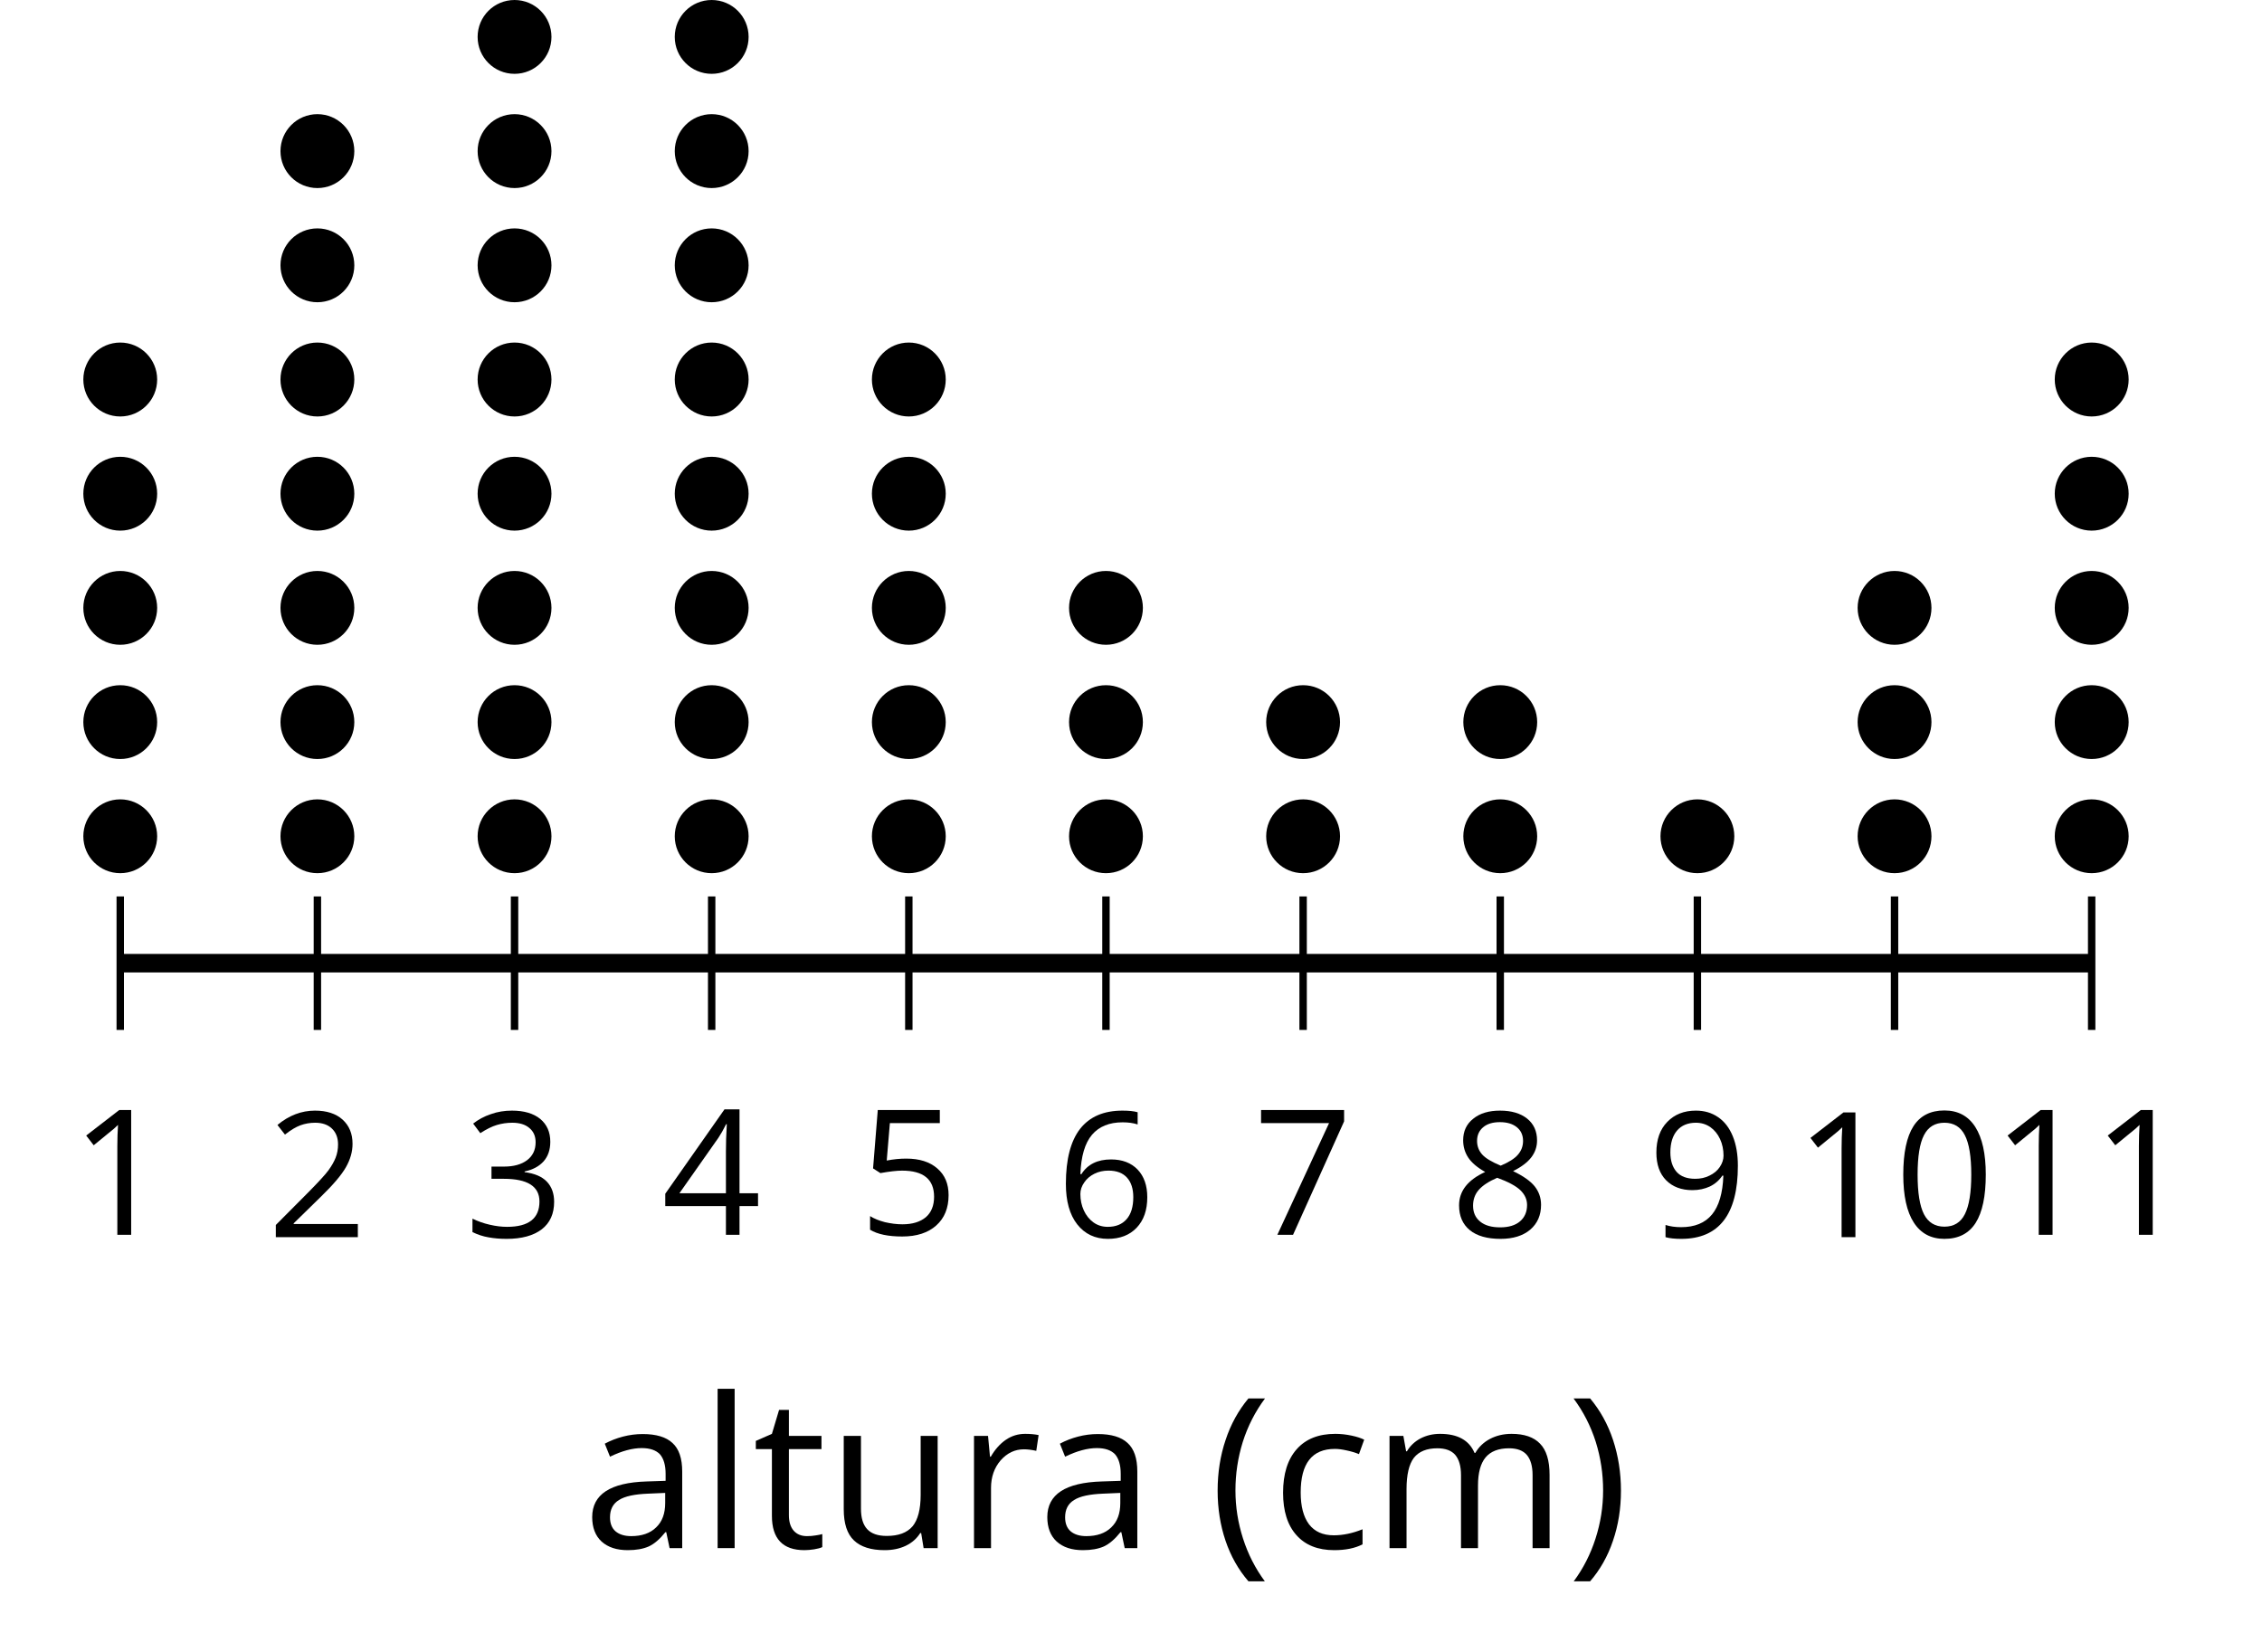 <?xml version='1.0' encoding='UTF-8'?>
<!-- This file was generated by dvisvgm 2.1.3 -->
<svg height='89.16pt' version='1.1' viewBox='-72 -72 122.045 89.16' width='122.045pt' xmlns='http://www.w3.org/2000/svg' xmlns:xlink='http://www.w3.org/1999/xlink'>
<defs>
<path d='M0.378 -2.583C0.378 -1.782 0.497 -1.031 0.732 -0.336S1.312 0.971 1.763 1.492H2.5C2.072 0.912 1.745 0.272 1.519 -0.433S1.179 -1.855 1.179 -2.592C1.179 -3.343 1.289 -4.07 1.51 -4.779C1.736 -5.488 2.067 -6.137 2.509 -6.731H1.763C1.317 -6.197 0.971 -5.576 0.737 -4.866C0.497 -4.157 0.378 -3.398 0.378 -2.583Z' id='g4-8'/>
<path d='M2.413 -2.583C2.413 -3.389 2.293 -4.148 2.058 -4.862C1.823 -5.571 1.478 -6.192 1.027 -6.731H0.281C0.723 -6.137 1.054 -5.488 1.28 -4.779C1.501 -4.07 1.611 -3.343 1.611 -2.592C1.611 -1.855 1.496 -1.133 1.271 -0.433C1.045 0.272 0.718 0.916 0.29 1.492H1.027C1.473 0.976 1.819 0.368 2.053 -0.327C2.293 -1.022 2.413 -1.777 2.413 -2.583Z' id='g4-9'/>
<path d='M4.922 -3.375C4.922 -4.498 4.733 -5.355 4.355 -5.948C3.973 -6.542 3.421 -6.837 2.689 -6.837C1.938 -6.837 1.381 -6.552 1.018 -5.985S0.47 -4.549 0.47 -3.375C0.47 -2.238 0.658 -1.377 1.036 -0.792C1.413 -0.203 1.966 0.092 2.689 0.092C3.444 0.092 4.006 -0.193 4.374 -0.769C4.738 -1.344 4.922 -2.21 4.922 -3.375ZM1.243 -3.375C1.243 -4.355 1.358 -5.064 1.588 -5.506C1.819 -5.953 2.187 -6.174 2.689 -6.174C3.2 -6.174 3.568 -5.948 3.794 -5.497C4.024 -5.051 4.139 -4.342 4.139 -3.375S4.024 -1.699 3.794 -1.243C3.568 -0.792 3.2 -0.566 2.689 -0.566C2.187 -0.566 1.819 -0.792 1.588 -1.234C1.358 -1.685 1.243 -2.394 1.243 -3.375Z' id='g4-16'/>
<path d='M3.292 0V-6.731H2.647L0.866 -5.355L1.271 -4.83C1.92 -5.359 2.288 -5.658 2.366 -5.727S2.518 -5.866 2.583 -5.93C2.56 -5.576 2.546 -5.198 2.546 -4.797V0H3.292Z' id='g4-17'/>
<path d='M4.885 0V-0.709H1.423V-0.746L2.896 -2.187C3.554 -2.827 4.001 -3.352 4.24 -3.771S4.599 -4.609 4.599 -5.037C4.599 -5.585 4.42 -6.018 4.061 -6.344C3.702 -6.667 3.204 -6.828 2.574 -6.828C1.842 -6.828 1.169 -6.57 0.548 -6.054L0.953 -5.534C1.262 -5.778 1.538 -5.944 1.786 -6.036C2.04 -6.128 2.302 -6.174 2.583 -6.174C2.97 -6.174 3.273 -6.068 3.49 -5.856C3.706 -5.649 3.817 -5.364 3.817 -5.005C3.817 -4.751 3.775 -4.512 3.688 -4.291S3.471 -3.844 3.301 -3.61S2.772 -2.988 2.233 -2.44L0.46 -0.658V0H4.885Z' id='g4-18'/>
<path d='M4.632 -5.147C4.632 -5.668 4.452 -6.077 4.088 -6.381C3.725 -6.676 3.218 -6.828 2.564 -6.828C2.164 -6.828 1.786 -6.768 1.427 -6.639C1.064 -6.519 0.746 -6.344 0.47 -6.128L0.856 -5.612C1.192 -5.829 1.487 -5.976 1.75 -6.054S2.288 -6.174 2.583 -6.174C2.97 -6.174 3.278 -6.082 3.499 -5.893C3.729 -5.704 3.84 -5.447 3.84 -5.12C3.84 -4.71 3.688 -4.388 3.379 -4.153C3.071 -3.923 2.657 -3.808 2.132 -3.808H1.459V-3.149H2.122C3.407 -3.149 4.047 -2.739 4.047 -1.925C4.047 -1.013 3.467 -0.557 2.302 -0.557C2.007 -0.557 1.694 -0.594 1.363 -0.672C1.036 -0.746 0.723 -0.856 0.433 -0.999V-0.272C0.714 -0.138 0.999 -0.041 1.298 0.009C1.593 0.064 1.92 0.092 2.274 0.092C3.094 0.092 3.725 -0.083 4.171 -0.424C4.618 -0.769 4.839 -1.266 4.839 -1.906C4.839 -2.353 4.71 -2.716 4.448 -2.993S3.785 -3.439 3.246 -3.508V-3.545C3.688 -3.637 4.029 -3.821 4.273 -4.093C4.512 -4.365 4.632 -4.719 4.632 -5.147Z' id='g4-19'/>
<path d='M5.203 -1.547V-2.242H4.204V-6.768H3.393L0.198 -2.215V-1.547H3.471V0H4.204V-1.547H5.203ZM3.471 -2.242H0.962L3.066 -5.235C3.195 -5.428 3.333 -5.672 3.481 -5.967H3.518C3.485 -5.414 3.471 -4.917 3.471 -4.48V-2.242Z' id='g4-20'/>
<path d='M2.564 -4.111C2.215 -4.111 1.865 -4.075 1.51 -4.006L1.68 -6.027H4.374V-6.731H1.027L0.773 -3.582L1.169 -3.329C1.657 -3.416 2.049 -3.462 2.339 -3.462C3.49 -3.462 4.065 -2.993 4.065 -2.053C4.065 -1.57 3.913 -1.202 3.619 -0.948C3.315 -0.695 2.896 -0.566 2.357 -0.566C2.049 -0.566 1.731 -0.608 1.413 -0.681C1.096 -0.764 0.829 -0.87 0.612 -1.008V-0.272C1.013 -0.028 1.588 0.092 2.348 0.092C3.126 0.092 3.739 -0.106 4.18 -0.502C4.627 -0.898 4.848 -1.446 4.848 -2.141C4.848 -2.753 4.646 -3.232 4.236 -3.582C3.831 -3.936 3.273 -4.111 2.564 -4.111Z' id='g4-21'/>
<path d='M0.539 -2.878C0.539 -1.943 0.741 -1.215 1.151 -0.691C1.561 -0.17 2.113 0.092 2.808 0.092C3.458 0.092 3.978 -0.11 4.355 -0.506C4.742 -0.912 4.931 -1.459 4.931 -2.159C4.931 -2.785 4.756 -3.283 4.411 -3.646C4.061 -4.01 3.582 -4.194 2.979 -4.194C2.247 -4.194 1.713 -3.932 1.377 -3.402H1.321C1.358 -4.365 1.565 -5.074 1.948 -5.525C2.33 -5.971 2.878 -6.197 3.6 -6.197C3.904 -6.197 4.176 -6.16 4.411 -6.082V-6.74C4.213 -6.8 3.936 -6.828 3.591 -6.828C2.583 -6.828 1.823 -6.501 1.308 -5.847C0.797 -5.189 0.539 -4.199 0.539 -2.878ZM2.799 -0.557C2.509 -0.557 2.251 -0.635 2.026 -0.797C1.805 -0.958 1.63 -1.174 1.506 -1.446S1.321 -2.012 1.321 -2.33C1.321 -2.546 1.39 -2.753 1.529 -2.951C1.662 -3.149 1.846 -3.306 2.076 -3.421S2.56 -3.591 2.836 -3.591C3.283 -3.591 3.614 -3.462 3.84 -3.209S4.176 -2.606 4.176 -2.159C4.176 -1.639 4.056 -1.243 3.812 -0.967C3.573 -0.695 3.237 -0.557 2.799 -0.557Z' id='g4-22'/>
<path d='M1.312 0H2.159L4.913 -6.119V-6.731H0.433V-6.027H4.102L1.312 0Z' id='g4-23'/>
<path d='M2.689 -6.828C2.086 -6.828 1.602 -6.685 1.243 -6.39C0.879 -6.105 0.7 -5.714 0.7 -5.226C0.7 -4.88 0.792 -4.572 0.976 -4.291C1.16 -4.015 1.464 -3.757 1.888 -3.518C0.948 -3.089 0.479 -2.486 0.479 -1.717C0.479 -1.142 0.672 -0.695 1.059 -0.378C1.446 -0.064 1.998 0.092 2.716 0.092C3.393 0.092 3.927 -0.074 4.319 -0.405C4.71 -0.741 4.903 -1.188 4.903 -1.745C4.903 -2.122 4.788 -2.454 4.558 -2.744C4.328 -3.029 3.941 -3.301 3.393 -3.564C3.844 -3.789 4.171 -4.038 4.378 -4.309S4.687 -4.885 4.687 -5.216C4.687 -5.718 4.507 -6.114 4.148 -6.4S3.301 -6.828 2.689 -6.828ZM1.234 -1.699C1.234 -2.03 1.335 -2.316 1.542 -2.551C1.75 -2.79 2.081 -3.006 2.537 -3.204C3.131 -2.988 3.55 -2.762 3.789 -2.532C4.029 -2.297 4.148 -2.035 4.148 -1.736C4.148 -1.363 4.019 -1.068 3.766 -0.852S3.154 -0.529 2.698 -0.529C2.233 -0.529 1.874 -0.631 1.621 -0.838C1.363 -1.045 1.234 -1.331 1.234 -1.699ZM2.68 -6.206C3.071 -6.206 3.375 -6.114 3.6 -5.93C3.821 -5.75 3.932 -5.502 3.932 -5.193C3.932 -4.913 3.84 -4.664 3.656 -4.452C3.476 -4.24 3.163 -4.042 2.726 -3.858C2.238 -4.061 1.901 -4.263 1.722 -4.466S1.45 -4.913 1.45 -5.193C1.45 -5.502 1.561 -5.746 1.777 -5.93S2.297 -6.206 2.68 -6.206Z' id='g4-24'/>
<path d='M4.885 -3.858C4.885 -4.471 4.793 -5 4.609 -5.451C4.425 -5.898 4.162 -6.243 3.821 -6.473C3.476 -6.713 3.076 -6.828 2.62 -6.828C1.98 -6.828 1.469 -6.625 1.077 -6.22C0.681 -5.815 0.488 -5.262 0.488 -4.563C0.488 -3.923 0.663 -3.425 1.013 -3.071S1.837 -2.537 2.431 -2.537C2.781 -2.537 3.094 -2.606 3.375 -2.735C3.656 -2.873 3.877 -3.066 4.047 -3.32H4.102C4.07 -2.376 3.863 -1.68 3.49 -1.225C3.112 -0.764 2.555 -0.539 1.819 -0.539C1.506 -0.539 1.225 -0.58 0.981 -0.658V0C1.188 0.06 1.473 0.092 1.828 0.092C3.867 0.092 4.885 -1.225 4.885 -3.858ZM2.62 -6.174C2.91 -6.174 3.168 -6.096 3.398 -5.939C3.619 -5.783 3.798 -5.566 3.923 -5.295S4.111 -4.724 4.111 -4.401C4.111 -4.185 4.042 -3.983 3.909 -3.785S3.591 -3.435 3.352 -3.32C3.122 -3.204 2.864 -3.149 2.583 -3.149C2.132 -3.149 1.796 -3.278 1.575 -3.527C1.354 -3.785 1.243 -4.13 1.243 -4.572C1.243 -5.074 1.363 -5.47 1.602 -5.75S2.182 -6.174 2.62 -6.174Z' id='g4-25'/>
<path d='M3.913 0H4.48V-3.444C4.48 -4.033 4.337 -4.461 4.042 -4.728C3.757 -4.995 3.31 -5.129 2.707 -5.129C2.408 -5.129 2.113 -5.092 1.814 -5.014C1.519 -4.936 1.248 -4.83 0.999 -4.696L1.234 -4.111C1.763 -4.369 2.242 -4.498 2.661 -4.498C3.034 -4.498 3.306 -4.401 3.481 -4.217C3.646 -4.024 3.734 -3.734 3.734 -3.338V-3.025L2.878 -2.997C1.248 -2.947 0.433 -2.413 0.433 -1.395C0.433 -0.921 0.576 -0.552 0.856 -0.295C1.142 -0.037 1.533 0.092 2.035 0.092C2.408 0.092 2.721 0.037 2.974 -0.074C3.223 -0.189 3.471 -0.401 3.725 -0.718H3.762L3.913 0ZM2.187 -0.539C1.888 -0.539 1.653 -0.612 1.483 -0.755C1.317 -0.898 1.234 -1.11 1.234 -1.386C1.234 -1.74 1.367 -1.998 1.639 -2.164C1.906 -2.334 2.343 -2.426 2.951 -2.449L3.715 -2.482V-2.026C3.715 -1.556 3.582 -1.192 3.306 -0.93C3.039 -0.668 2.661 -0.539 2.187 -0.539Z' id='g4-65'/>
<path d='M2.827 0.092C3.338 0.092 3.766 0.005 4.102 -0.17V-0.847C3.66 -0.668 3.227 -0.576 2.808 -0.576C2.316 -0.576 1.948 -0.741 1.694 -1.073C1.446 -1.404 1.321 -1.878 1.321 -2.5C1.321 -3.808 1.832 -4.461 2.859 -4.461C3.011 -4.461 3.191 -4.438 3.389 -4.392C3.587 -4.351 3.771 -4.296 3.941 -4.227L4.176 -4.876C4.038 -4.945 3.849 -5.009 3.605 -5.06S3.122 -5.138 2.878 -5.138C2.127 -5.138 1.547 -4.908 1.142 -4.448C0.732 -3.987 0.529 -3.333 0.529 -2.491C0.529 -1.667 0.727 -1.031 1.133 -0.58C1.529 -0.134 2.095 0.092 2.827 0.092Z' id='g4-67'/>
<path d='M1.575 0V-7.164H0.81V0H1.575Z' id='g4-76'/>
<path d='M7.242 0H8.006V-3.292C8.006 -3.936 7.864 -4.406 7.578 -4.696C7.297 -4.991 6.869 -5.138 6.298 -5.138C5.935 -5.138 5.608 -5.06 5.322 -4.908S4.82 -4.544 4.669 -4.282H4.632C4.388 -4.853 3.872 -5.138 3.085 -5.138C2.758 -5.138 2.468 -5.069 2.201 -4.931C1.943 -4.793 1.736 -4.599 1.593 -4.355H1.556L1.432 -5.046H0.81V0H1.575V-2.647C1.575 -3.301 1.685 -3.771 1.906 -4.061C2.132 -4.346 2.482 -4.489 2.96 -4.489C3.324 -4.489 3.596 -4.388 3.766 -4.19C3.936 -3.987 4.024 -3.683 4.024 -3.283V0H4.788V-2.818C4.788 -3.384 4.903 -3.808 5.129 -4.079S5.709 -4.489 6.183 -4.489C6.547 -4.489 6.814 -4.388 6.984 -4.19C7.155 -3.987 7.242 -3.683 7.242 -3.283V0Z' id='g4-77'/>
<path d='M3.112 -5.138C2.795 -5.138 2.505 -5.051 2.242 -4.871S1.754 -4.438 1.565 -4.111H1.529L1.441 -5.046H0.81V0H1.575V-2.707C1.575 -3.2 1.722 -3.614 2.007 -3.946C2.302 -4.277 2.647 -4.443 3.057 -4.443C3.218 -4.443 3.402 -4.42 3.61 -4.374L3.715 -5.083C3.536 -5.12 3.338 -5.138 3.112 -5.138Z' id='g4-82'/>
<path d='M2.44 -0.539C2.187 -0.539 1.989 -0.622 1.846 -0.783S1.63 -1.179 1.63 -1.483V-4.452H3.094V-5.046H1.63V-6.215H1.188L0.866 -5.138L0.143 -4.82V-4.452H0.866V-1.45C0.866 -0.424 1.354 0.092 2.33 0.092C2.459 0.092 2.606 0.078 2.762 0.055C2.928 0.028 3.048 -0.005 3.131 -0.046V-0.631C3.057 -0.608 2.956 -0.589 2.832 -0.571C2.707 -0.548 2.574 -0.539 2.44 -0.539Z' id='g4-84'/>
<path d='M1.529 -5.046H0.755V-1.745C0.755 -1.105 0.907 -0.635 1.215 -0.345C1.519 -0.055 1.98 0.092 2.592 0.092C2.947 0.092 3.264 0.028 3.545 -0.106C3.821 -0.239 4.038 -0.428 4.194 -0.677H4.236L4.346 0H4.977V-5.046H4.213V-2.394C4.213 -1.74 4.088 -1.271 3.849 -0.981C3.6 -0.691 3.218 -0.548 2.689 -0.548C2.288 -0.548 1.998 -0.649 1.809 -0.852S1.529 -1.363 1.529 -1.773V-5.046Z' id='g4-85'/>
<use id='g6-8' transform='scale(1.2)' xlink:href='#g4-8'/>
<use id='g6-9' transform='scale(1.2)' xlink:href='#g4-9'/>
<use id='g6-65' transform='scale(1.2)' xlink:href='#g4-65'/>
<use id='g6-67' transform='scale(1.2)' xlink:href='#g4-67'/>
<use id='g6-76' transform='scale(1.2)' xlink:href='#g4-76'/>
<use id='g6-77' transform='scale(1.2)' xlink:href='#g4-77'/>
<use id='g6-82' transform='scale(1.2)' xlink:href='#g4-82'/>
<use id='g6-84' transform='scale(1.2)' xlink:href='#g4-84'/>
<use id='g6-85' transform='scale(1.2)' xlink:href='#g4-85'/>
</defs>
<g id='page1'>
<path d='M-65.512 -16.426V-23.629M-54.875 -16.426V-23.629M-44.238 -16.426V-23.629M-33.602 -16.426V-23.629M-22.965 -16.426V-23.629M-12.328 -16.426V-23.629M-1.691 -16.426V-23.629M8.945 -16.426V-23.629M19.582 -16.426V-23.629M30.219 -16.426V-23.629M40.855 -16.426V-23.629' fill='none' stroke='#000000' stroke-linejoin='bevel' stroke-miterlimit='10.037' stroke-width='0.4'/>
<path d='M-65.512 -20.027H40.855' fill='none' stroke='#000000' stroke-linejoin='bevel' stroke-miterlimit='10.037' stroke-width='1'/>
<g transform='matrix(1 0 0 1 -9.19 51.844)'>
<use x='-59.025' xlink:href='#g4-17' y='-57.215'/>
</g>
<g transform='matrix(1 0 0 1 1.447 51.972)'>
<use x='-59.025' xlink:href='#g4-18' y='-57.215'/>
</g>
<g transform='matrix(1 0 0 1 12.084 51.972)'>
<use x='-59.025' xlink:href='#g4-19' y='-57.215'/>
</g>
<g transform='matrix(1 0 0 1 22.721 51.844)'>
<use x='-59.025' xlink:href='#g4-20' y='-57.215'/>
</g>
<g transform='matrix(1 0 0 1 33.358 51.844)'>
<use x='-59.025' xlink:href='#g4-21' y='-57.215'/>
</g>
<g transform='matrix(1 0 0 1 43.995 51.972)'>
<use x='-59.025' xlink:href='#g4-22' y='-57.215'/>
</g>
<g transform='matrix(1 0 0 1 54.632 51.844)'>
<use x='-59.025' xlink:href='#g4-23' y='-57.215'/>
</g>
<g transform='matrix(1 0 0 1 65.269 51.972)'>
<use x='-59.025' xlink:href='#g4-24' y='-57.215'/>
</g>
<g transform='matrix(1 0 0 1 75.906 51.972)'>
<use x='-59.025' xlink:href='#g4-25' y='-57.215'/>
</g>
<g transform='matrix(1 0 0 1 83.841 51.972)'>
<use x='-59.025' xlink:href='#g4-17' y='-57.215'/>
<use x='-53.621' xlink:href='#g4-16' y='-57.215'/>
</g>
<g transform='matrix(1 0 0 1 94.478 51.844)'>
<use x='-59.025' xlink:href='#g4-17' y='-57.215'/>
<use x='-53.621' xlink:href='#g4-17' y='-57.215'/>
</g>
<path d='M-63.52 -26.875C-63.52 -27.973 -64.41 -28.867 -65.512 -28.867C-66.613 -28.867 -67.504 -27.973 -67.504 -26.875C-67.504 -25.773 -66.613 -24.883 -65.512 -24.883C-64.41 -24.883 -63.52 -25.773 -63.52 -26.875Z'/>
<path d='M-63.52 -33.035C-63.52 -34.137 -64.41 -35.027 -65.512 -35.027C-66.613 -35.027 -67.504 -34.137 -67.504 -33.035C-67.504 -31.934 -66.613 -31.043 -65.512 -31.043C-64.41 -31.043 -63.52 -31.934 -63.52 -33.035Z'/>
<path d='M-63.52 -39.199C-63.52 -40.297 -64.41 -41.191 -65.512 -41.191C-66.613 -41.191 -67.504 -40.297 -67.504 -39.199C-67.504 -38.098 -66.613 -37.207 -65.512 -37.207C-64.41 -37.207 -63.52 -38.098 -63.52 -39.199Z'/>
<path d='M-63.52 -45.359C-63.52 -46.461 -64.41 -47.352 -65.512 -47.352C-66.613 -47.352 -67.504 -46.461 -67.504 -45.359C-67.504 -44.258 -66.613 -43.367 -65.512 -43.367C-64.41 -43.367 -63.52 -44.258 -63.52 -45.359Z'/>
<path d='M-63.52 -51.523C-63.52 -52.621 -64.41 -53.516 -65.512 -53.516C-66.613 -53.516 -67.504 -52.621 -67.504 -51.523C-67.504 -50.422 -66.613 -49.527 -65.512 -49.527C-64.41 -49.527 -63.52 -50.422 -63.52 -51.523Z'/>
<path d='M-52.883 -26.875C-52.883 -27.973 -53.773 -28.867 -54.875 -28.867C-55.977 -28.867 -56.867 -27.973 -56.867 -26.875C-56.867 -25.773 -55.977 -24.883 -54.875 -24.883C-53.773 -24.883 -52.883 -25.773 -52.883 -26.875Z'/>
<path d='M-52.883 -33.035C-52.883 -34.137 -53.773 -35.027 -54.875 -35.027C-55.977 -35.027 -56.867 -34.137 -56.867 -33.035C-56.867 -31.934 -55.977 -31.043 -54.875 -31.043C-53.773 -31.043 -52.883 -31.934 -52.883 -33.035Z'/>
<path d='M-52.883 -39.199C-52.883 -40.297 -53.773 -41.191 -54.875 -41.191C-55.977 -41.191 -56.867 -40.297 -56.867 -39.199C-56.867 -38.098 -55.977 -37.207 -54.875 -37.207C-53.773 -37.207 -52.883 -38.098 -52.883 -39.199Z'/>
<path d='M-52.883 -45.359C-52.883 -46.461 -53.773 -47.352 -54.875 -47.352C-55.977 -47.352 -56.867 -46.461 -56.867 -45.359C-56.867 -44.258 -55.977 -43.367 -54.875 -43.367C-53.773 -43.367 -52.883 -44.258 -52.883 -45.359Z'/>
<path d='M-52.883 -51.523C-52.883 -52.621 -53.773 -53.516 -54.875 -53.516C-55.977 -53.516 -56.867 -52.621 -56.867 -51.523C-56.867 -50.422 -55.977 -49.527 -54.875 -49.527C-53.773 -49.527 -52.883 -50.422 -52.883 -51.523Z'/>
<path d='M-52.883 -57.684C-52.883 -58.785 -53.773 -59.676 -54.875 -59.676C-55.977 -59.676 -56.867 -58.785 -56.867 -57.684C-56.867 -56.582 -55.977 -55.691 -54.875 -55.691C-53.773 -55.691 -52.883 -56.582 -52.883 -57.684Z'/>
<path d='M-52.883 -63.844C-52.883 -64.945 -53.773 -65.84 -54.875 -65.84C-55.977 -65.84 -56.867 -64.945 -56.867 -63.844C-56.867 -62.746 -55.977 -61.852 -54.875 -61.852C-53.773 -61.852 -52.883 -62.746 -52.883 -63.844Z'/>
<path d='M-42.246 -26.875C-42.246 -27.973 -43.137 -28.867 -44.238 -28.867C-45.34 -28.867 -46.23 -27.973 -46.23 -26.875C-46.23 -25.773 -45.34 -24.883 -44.238 -24.883C-43.137 -24.883 -42.246 -25.773 -42.246 -26.875Z'/>
<path d='M-42.246 -33.035C-42.246 -34.137 -43.137 -35.027 -44.238 -35.027C-45.34 -35.027 -46.23 -34.137 -46.23 -33.035C-46.23 -31.934 -45.34 -31.043 -44.238 -31.043C-43.137 -31.043 -42.246 -31.934 -42.246 -33.035Z'/>
<path d='M-42.246 -39.199C-42.246 -40.297 -43.137 -41.191 -44.238 -41.191C-45.34 -41.191 -46.23 -40.297 -46.23 -39.199C-46.23 -38.098 -45.34 -37.207 -44.238 -37.207C-43.137 -37.207 -42.246 -38.098 -42.246 -39.199Z'/>
<path d='M-42.246 -45.359C-42.246 -46.461 -43.137 -47.352 -44.238 -47.352C-45.34 -47.352 -46.23 -46.461 -46.23 -45.359C-46.23 -44.258 -45.34 -43.367 -44.238 -43.367C-43.137 -43.367 -42.246 -44.258 -42.246 -45.359Z'/>
<path d='M-42.246 -51.523C-42.246 -52.621 -43.137 -53.516 -44.238 -53.516C-45.34 -53.516 -46.23 -52.621 -46.23 -51.523C-46.23 -50.422 -45.34 -49.527 -44.238 -49.527C-43.137 -49.527 -42.246 -50.422 -42.246 -51.523Z'/>
<path d='M-42.246 -57.684C-42.246 -58.785 -43.137 -59.676 -44.238 -59.676C-45.34 -59.676 -46.23 -58.785 -46.23 -57.684C-46.23 -56.582 -45.34 -55.691 -44.238 -55.691C-43.137 -55.691 -42.246 -56.582 -42.246 -57.684Z'/>
<path d='M-42.246 -63.844C-42.246 -64.945 -43.137 -65.84 -44.238 -65.84C-45.34 -65.84 -46.23 -64.945 -46.23 -63.844C-46.23 -62.746 -45.34 -61.852 -44.238 -61.852C-43.137 -61.852 -42.246 -62.746 -42.246 -63.844Z'/>
<path d='M-42.246 -70.008C-42.246 -71.109 -43.137 -72 -44.238 -72C-45.34 -72 -46.23 -71.109 -46.23 -70.008C-46.23 -68.906 -45.34 -68.016 -44.238 -68.016C-43.137 -68.016 -42.246 -68.906 -42.246 -70.008Z'/>
<path d='M-31.609 -26.875C-31.609 -27.973 -32.5 -28.867 -33.602 -28.867C-34.703 -28.867 -35.594 -27.973 -35.594 -26.875C-35.594 -25.773 -34.703 -24.883 -33.602 -24.883C-32.5 -24.883 -31.609 -25.773 -31.609 -26.875Z'/>
<path d='M-31.609 -33.035C-31.609 -34.137 -32.5 -35.027 -33.602 -35.027C-34.703 -35.027 -35.594 -34.137 -35.594 -33.035C-35.594 -31.934 -34.703 -31.043 -33.602 -31.043C-32.5 -31.043 -31.609 -31.934 -31.609 -33.035Z'/>
<path d='M-31.609 -39.199C-31.609 -40.297 -32.5 -41.191 -33.602 -41.191C-34.703 -41.191 -35.594 -40.297 -35.594 -39.199C-35.594 -38.098 -34.703 -37.207 -33.602 -37.207C-32.5 -37.207 -31.609 -38.098 -31.609 -39.199Z'/>
<path d='M-31.609 -45.359C-31.609 -46.461 -32.5 -47.352 -33.602 -47.352C-34.703 -47.352 -35.594 -46.461 -35.594 -45.359C-35.594 -44.258 -34.703 -43.367 -33.602 -43.367C-32.5 -43.367 -31.609 -44.258 -31.609 -45.359Z'/>
<path d='M-31.609 -51.523C-31.609 -52.621 -32.5 -53.516 -33.602 -53.516C-34.703 -53.516 -35.594 -52.621 -35.594 -51.523C-35.594 -50.422 -34.703 -49.527 -33.602 -49.527C-32.5 -49.527 -31.609 -50.422 -31.609 -51.523Z'/>
<path d='M-31.609 -57.684C-31.609 -58.785 -32.5 -59.676 -33.602 -59.676C-34.703 -59.676 -35.594 -58.785 -35.594 -57.684C-35.594 -56.582 -34.703 -55.691 -33.602 -55.691C-32.5 -55.691 -31.609 -56.582 -31.609 -57.684Z'/>
<path d='M-31.609 -63.844C-31.609 -64.945 -32.5 -65.84 -33.602 -65.84C-34.703 -65.84 -35.594 -64.945 -35.594 -63.844C-35.594 -62.746 -34.703 -61.852 -33.602 -61.852C-32.5 -61.852 -31.609 -62.746 -31.609 -63.844Z'/>
<path d='M-31.609 -70.008C-31.609 -71.109 -32.5 -72 -33.602 -72C-34.703 -72 -35.594 -71.109 -35.594 -70.008C-35.594 -68.906 -34.703 -68.016 -33.602 -68.016C-32.5 -68.016 -31.609 -68.906 -31.609 -70.008Z'/>
<path d='M-20.973 -26.875C-20.973 -27.973 -21.863 -28.867 -22.965 -28.867C-24.066 -28.867 -24.957 -27.973 -24.957 -26.875C-24.957 -25.773 -24.066 -24.883 -22.965 -24.883C-21.863 -24.883 -20.973 -25.773 -20.973 -26.875Z'/>
<path d='M-20.973 -33.035C-20.973 -34.137 -21.863 -35.027 -22.965 -35.027C-24.066 -35.027 -24.957 -34.137 -24.957 -33.035C-24.957 -31.934 -24.066 -31.043 -22.965 -31.043C-21.863 -31.043 -20.973 -31.934 -20.973 -33.035Z'/>
<path d='M-20.973 -39.199C-20.973 -40.297 -21.863 -41.191 -22.965 -41.191C-24.066 -41.191 -24.957 -40.297 -24.957 -39.199C-24.957 -38.098 -24.066 -37.207 -22.965 -37.207C-21.863 -37.207 -20.973 -38.098 -20.973 -39.199Z'/>
<path d='M-20.973 -45.359C-20.973 -46.461 -21.863 -47.352 -22.965 -47.352C-24.066 -47.352 -24.957 -46.461 -24.957 -45.359C-24.957 -44.258 -24.066 -43.367 -22.965 -43.367C-21.863 -43.367 -20.973 -44.258 -20.973 -45.359Z'/>
<path d='M-20.973 -51.523C-20.973 -52.621 -21.863 -53.516 -22.965 -53.516C-24.066 -53.516 -24.957 -52.621 -24.957 -51.523C-24.957 -50.422 -24.066 -49.527 -22.965 -49.527C-21.863 -49.527 -20.973 -50.422 -20.973 -51.523Z'/>
<path d='M-10.336 -26.875C-10.336 -27.973 -11.227 -28.867 -12.328 -28.867C-13.43 -28.867 -14.32 -27.973 -14.32 -26.875C-14.32 -25.773 -13.43 -24.883 -12.328 -24.883C-11.227 -24.883 -10.336 -25.773 -10.336 -26.875Z'/>
<path d='M-10.336 -33.035C-10.336 -34.137 -11.227 -35.027 -12.328 -35.027C-13.43 -35.027 -14.32 -34.137 -14.32 -33.035C-14.32 -31.934 -13.43 -31.043 -12.328 -31.043C-11.227 -31.043 -10.336 -31.934 -10.336 -33.035Z'/>
<path d='M-10.336 -39.199C-10.336 -40.297 -11.227 -41.191 -12.328 -41.191C-13.43 -41.191 -14.32 -40.297 -14.32 -39.199C-14.32 -38.098 -13.43 -37.207 -12.328 -37.207C-11.227 -37.207 -10.336 -38.098 -10.336 -39.199Z'/>
<path d='M0.301 -26.875C0.301 -27.973 -0.59 -28.867 -1.691 -28.867C-2.793 -28.867 -3.684 -27.973 -3.684 -26.875C-3.684 -25.773 -2.793 -24.883 -1.691 -24.883C-0.59 -24.883 0.301 -25.773 0.301 -26.875Z'/>
<path d='M0.301 -33.035C0.301 -34.137 -0.59 -35.027 -1.691 -35.027C-2.793 -35.027 -3.684 -34.137 -3.684 -33.035C-3.684 -31.934 -2.793 -31.043 -1.691 -31.043C-0.59 -31.043 0.301 -31.934 0.301 -33.035Z'/>
<path d='M10.938 -26.875C10.938 -27.973 10.047 -28.867 8.945 -28.867C7.848 -28.867 6.953 -27.973 6.953 -26.875C6.953 -25.773 7.848 -24.883 8.945 -24.883C10.047 -24.883 10.938 -25.773 10.938 -26.875Z'/>
<path d='M10.938 -33.035C10.938 -34.137 10.047 -35.027 8.945 -35.027C7.848 -35.027 6.953 -34.137 6.953 -33.035C6.953 -31.934 7.848 -31.043 8.945 -31.043C10.047 -31.043 10.938 -31.934 10.938 -33.035Z'/>
<path d='M21.574 -26.875C21.574 -27.973 20.684 -28.867 19.582 -28.867C18.484 -28.867 17.59 -27.973 17.59 -26.875C17.59 -25.773 18.484 -24.883 19.582 -24.883C20.684 -24.883 21.574 -25.773 21.574 -26.875Z'/>
<path d='M32.211 -26.875C32.211 -27.973 31.32 -28.867 30.219 -28.867C29.121 -28.867 28.227 -27.973 28.227 -26.875C28.227 -25.773 29.121 -24.883 30.219 -24.883C31.32 -24.883 32.211 -25.773 32.211 -26.875Z'/>
<path d='M32.211 -33.035C32.211 -34.137 31.32 -35.027 30.219 -35.027C29.121 -35.027 28.227 -34.137 28.227 -33.035C28.227 -31.934 29.121 -31.043 30.219 -31.043C31.32 -31.043 32.211 -31.934 32.211 -33.035Z'/>
<path d='M32.211 -39.199C32.211 -40.297 31.32 -41.191 30.219 -41.191C29.121 -41.191 28.227 -40.297 28.227 -39.199C28.227 -38.098 29.121 -37.207 30.219 -37.207C31.32 -37.207 32.211 -38.098 32.211 -39.199Z'/>
<path d='M42.851 -26.875C42.851 -27.973 41.957 -28.867 40.855 -28.867C39.757 -28.867 38.863 -27.973 38.863 -26.875C38.863 -25.773 39.757 -24.883 40.855 -24.883C41.957 -24.883 42.851 -25.773 42.851 -26.875Z'/>
<path d='M42.851 -33.035C42.851 -34.137 41.957 -35.027 40.855 -35.027C39.757 -35.027 38.863 -34.137 38.863 -33.035C38.863 -31.934 39.757 -31.043 40.855 -31.043C41.957 -31.043 42.851 -31.934 42.851 -33.035Z'/>
<path d='M42.851 -39.199C42.851 -40.297 41.957 -41.191 40.855 -41.191C39.757 -41.191 38.863 -40.297 38.863 -39.199C38.863 -38.098 39.757 -37.207 40.855 -37.207C41.957 -37.207 42.851 -38.098 42.851 -39.199Z'/>
<path d='M42.851 -45.359C42.851 -46.461 41.957 -47.352 40.855 -47.352C39.757 -47.352 38.863 -46.461 38.863 -45.359C38.863 -44.258 39.757 -43.367 40.855 -43.367C41.957 -43.367 42.851 -44.258 42.851 -45.359Z'/>
<path d='M42.851 -51.523C42.851 -52.621 41.957 -53.516 40.855 -53.516C39.757 -53.516 38.863 -52.621 38.863 -51.523C38.863 -50.422 39.757 -49.527 40.855 -49.527C41.957 -49.527 42.851 -50.422 42.851 -51.523Z'/>
<g transform='matrix(1 0 0 1 18.457 68.751)'>
<use x='-59.025' xlink:href='#g6-65' y='-57.215'/>
<use x='-52.71' xlink:href='#g6-76' y='-57.215'/>
<use x='-49.848' xlink:href='#g6-84' y='-57.215'/>
<use x='-45.839' xlink:href='#g6-85' y='-57.215'/>
<use x='-38.877' xlink:href='#g6-82' y='-57.215'/>
<use x='-34.47' xlink:href='#g6-65' y='-57.215'/>
<use x='-25.214' xlink:href='#g6-8' y='-57.215'/>
<use x='-21.864' xlink:href='#g6-67' y='-57.215'/>
<use x='-16.458' xlink:href='#g6-77' y='-57.215'/>
<use x='-5.895' xlink:href='#g6-9' y='-57.215'/>
</g>
</g>
</svg>